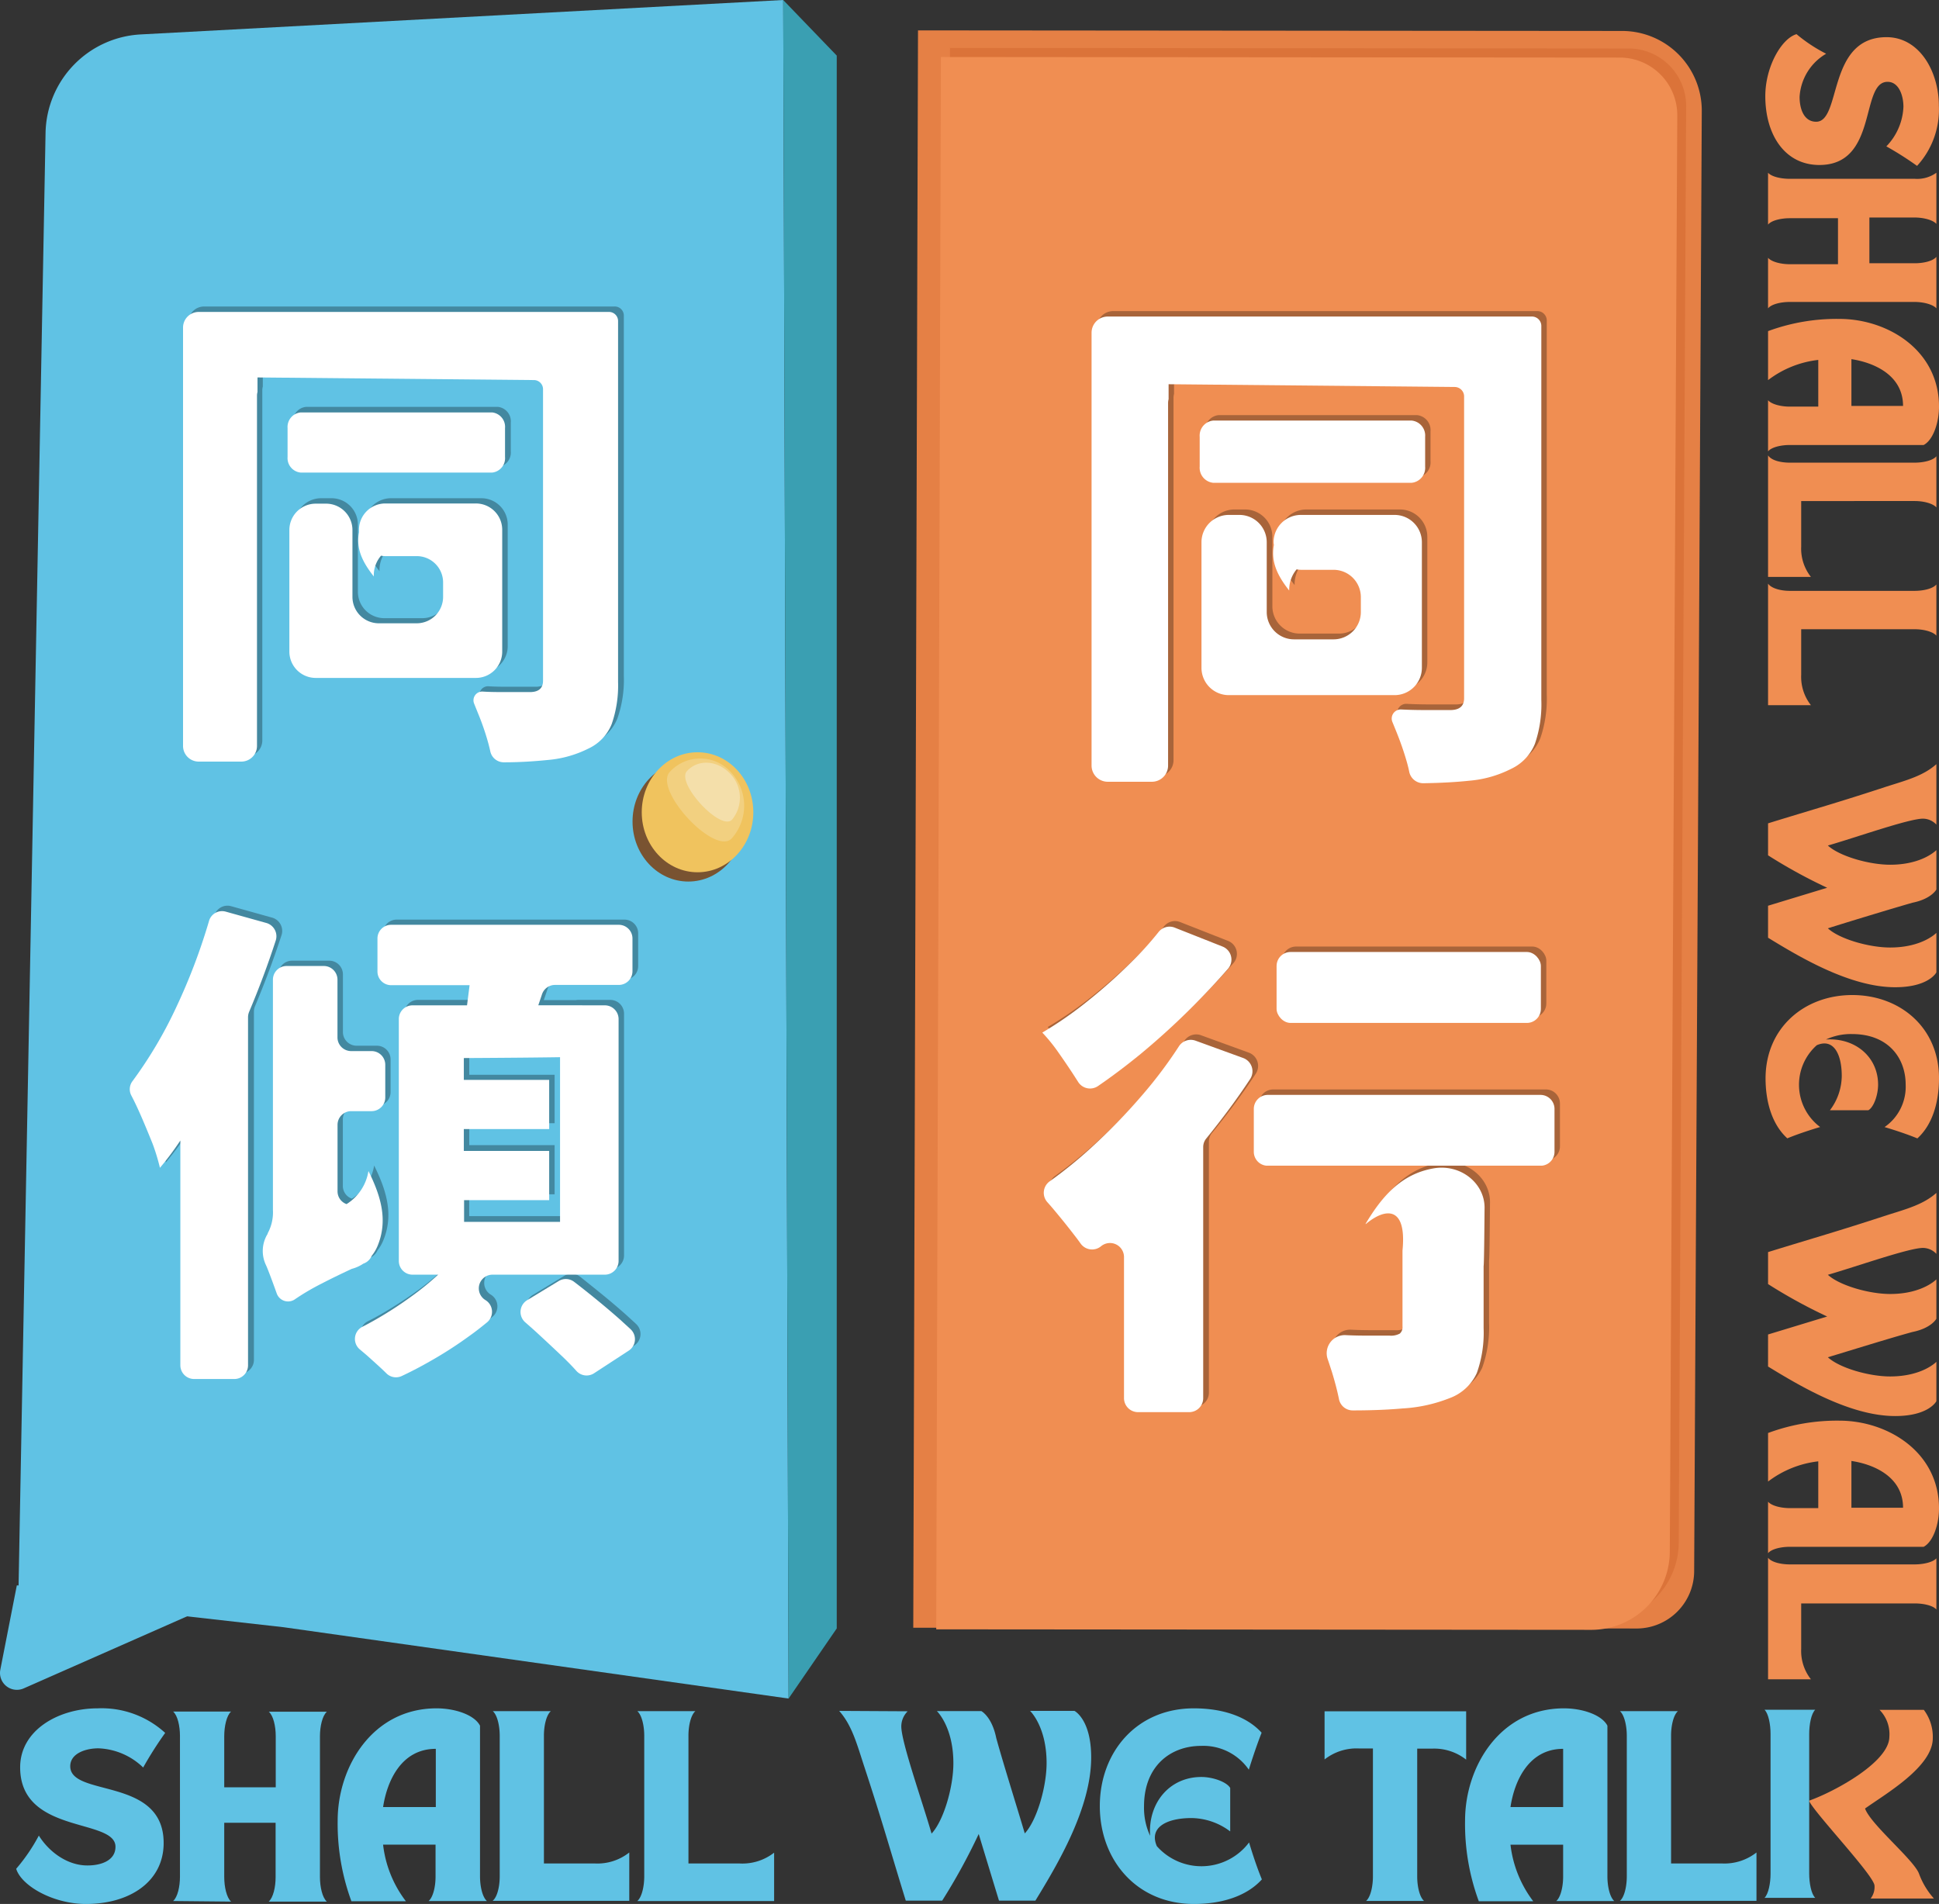 <svg xmlns="http://www.w3.org/2000/svg" viewBox="0 0 303.08 297.62"><rect x="0" y="0" width="303.08" height="297.62" fill="#333333" stroke="none"/><defs><style>.cls-1{fill:#60c2e4;}.cls-2{fill:#e58045;}.cls-3{opacity:0.2;}.cls-4{fill:#b2430c;}.cls-5{fill:#f08e52;}.cls-6{fill:#3a9fb2;}.cls-7{opacity:0.3;}.cls-8{fill:#fff;}.cls-9{fill:#795331;}.cls-10{fill:#f0c35e;}.cls-11{fill:#f2d080;}.cls-12{fill:#f4dfaa;}</style></defs><g id="圖層_2" data-name="圖層 2"><g id="Layer_1" data-name="Layer 1"><path class="cls-1" d="M6.07,286.93c1.59,2.55,4.45,4.67,7.59,4.67,2.27,0,4.39-.83,4.39-2.92,0-4.52-14.9-1.88-14.9-12.42,0-5.81,6-9.22,12.1-9.22a14.72,14.72,0,0,1,10.57,3.84,57.4,57.4,0,0,0-3.44,5.41,10.62,10.62,0,0,0-7-3c-2,0-4.4.8-4.4,2.8,0,4.88,14.6,1.6,14.6,12,0,6-5.25,9.53-12.14,9.53-5.16,0-10.11-2.86-10.91-5.5A28.19,28.19,0,0,0,6.07,286.93Z"/><path class="cls-1" d="M27.06,297.16c.71-.62,1.07-2.28,1.07-3.81v-22c0-1.53-.36-3.19-1.07-3.81h9.06c-.7.62-1.07,2.31-1.07,3.84v8H43.1v-8c0-1.53-.37-3.19-1.08-3.81h9.07c-.71.62-1.08,2.31-1.08,3.84v22c0,1.53.37,3.22,1.08,3.84H42c.71-.62,1.08-2.28,1.08-3.81v-8.51H35.05v8.48c0,1.53.37,3.22,1.07,3.84Z"/><path class="cls-1" d="M52.78,284.59c0-8.45,5.47-17.55,15.46-17.55,2.86,0,5.9,1,6.79,2.71v23.57c0,1.53.37,3.22,1.08,3.84H67c.71-.62,1.08-2.28,1.08-3.81v-5H59.88a17.88,17.88,0,0,0,3.57,8.85H54.93A35.09,35.09,0,0,1,52.78,284.59Zm15.34-2.12,0-9.1c-5.38,0-7.62,5-8.24,9.1Z"/><path class="cls-1" d="M78.11,293.32v-22c0-1.53-.37-3.22-1.08-3.84H86.1c-.71.62-1.08,2.28-1.08,3.81v20h8a8,8,0,0,0,5.34-1.72v7.56H77C77.74,296.54,78.11,294.85,78.11,293.32Z"/><path class="cls-1" d="M100.7,293.32v-22c0-1.53-.37-3.22-1.08-3.84h9.07c-.71.62-1.08,2.28-1.08,3.81v20h8A8.05,8.05,0,0,0,121,289.6v7.56H99.62C100.33,296.54,100.7,294.85,100.7,293.32Z"/><path class="cls-1" d="M141.88,267.5a3.31,3.31,0,0,0-1,2.37c0,2.46,3.29,11.74,4.73,16.75,1.88-2,3.41-7.25,3.41-11,0-5.72-2.58-8.15-2.58-8.15h6.95s1.65.86,2.33,4.21c1.08,3.94,3.41,11.34,4.46,14.91,1.87-2,3.41-7.25,3.41-11,0-5.72-2.58-8.15-2.58-8.15h6.94s2.61,1.32,2.61,7.26c0,7.92-5.22,16.68-8.72,22.4h-5.69c-1.26-4.12-2.21-7.25-3.17-10.42a93.94,93.94,0,0,1-5.71,10.42h-5.69c-2.52-8.18-3.68-12.42-6.48-20.93-1.17-3.56-1.91-6.45-3.93-8.73Z"/><path class="cls-1" d="M171.91,282.32c0-8.43,5.75-15.28,14.69-15.28,4.37,0,8.24,1.2,10.6,3.81-1,2.52-2,5.78-2,5.78a8.63,8.63,0,0,0-7.47-3.72c-4.73,0-8.91,3.11-8.91,9.44a10.37,10.37,0,0,0,.95,4.61c-.34-5.17,3.07-9.19,8-9.19,1.87,0,4,.8,4.52,1.72v6.79a10.22,10.22,0,0,0-6.06-2.09c-3.72,0-6.7,1.38-5.41,4.39a9.31,9.31,0,0,0,14.42-.58s.95,3.26,2,5.78c-2.36,2.61-6.23,3.84-10.6,3.84C177.66,297.62,171.91,290.74,171.91,282.32Z"/><path class="cls-1" d="M229.17,267.5v7.56a8.07,8.07,0,0,0-5.35-1.72h-2.3v20c0,1.53.37,3.19,1.07,3.81h-9.06c.71-.62,1.07-2.31,1.07-3.84v-20h-2.21a8.09,8.09,0,0,0-5.35,1.72V267.5Z"/><path class="cls-1" d="M229,284.59c0-8.45,5.47-17.55,15.46-17.55,2.85,0,5.9,1,6.79,2.71v23.57c0,1.53.37,3.22,1.07,3.84h-9.06c.7-.62,1.07-2.28,1.07-3.81v-5h-8.23a18,18,0,0,0,3.56,8.85h-8.51A34.88,34.88,0,0,1,229,284.59Zm15.33-2.12,0-9.1c-5.37,0-7.62,5-8.23,9.1Z"/><path class="cls-1" d="M254.28,293.32v-22c0-1.53-.37-3.22-1.07-3.84h9.06c-.7.62-1.07,2.28-1.07,3.81v20h8a8.09,8.09,0,0,0,5.35-1.72v7.56H253.21C253.91,296.54,254.28,294.85,254.28,293.32Z"/><path class="cls-2" d="M142.75,254.44l.74-249.69,110.18.09A12.46,12.46,0,0,1,266,17.46l-1.19,228.1a9,9,0,0,1-8.87,9Z"/><g class="cls-3"><path class="cls-4" d="M254.71,7.58,148.49,7.49l-.73,245.78,102.47.09A12.28,12.28,0,0,0,262.4,241l1.16-224.39A9,9,0,0,0,254.71,7.58Z"/></g><path class="cls-5" d="M253.29,9,147.07,8.91l-.73,245.78,102.47.08A12.27,12.27,0,0,0,261,242.46l1.17-224.39A9,9,0,0,0,253.29,9Z"/><path class="cls-1" d="M44.33,254.36l78.93,11.15L122.42,0,22,5.38A15.71,15.71,0,0,0,7.12,20.78L2.87,249.69Z"/><polygon class="cls-6" points="122.42 0 130.79 8.69 130.79 254.55 123.26 265.51 122.42 0"/><g class="cls-7"><path d="M57.62,196.69l.26-.11A2.2,2.2,0,0,0,59,195.46a6.46,6.46,0,0,0,.89-1.51c1.67-4,.56-7.8-1.41-11.76A7.45,7.45,0,0,1,55,187.37a2.11,2.11,0,0,1-1.41-2V175a2.14,2.14,0,0,1,2.14-2.15h3.17a2.14,2.14,0,0,0,2.15-2.14v-5.11a2.14,2.14,0,0,0-2.15-2.14H55.74a2.14,2.14,0,0,1-2.14-2.15v-9a2.14,2.14,0,0,0-2.15-2.14H45.66a2.14,2.14,0,0,0-2.15,2.14v36a6.88,6.88,0,0,1-.82,3.65l0,.07a5.1,5.1,0,0,0-.26,4.91l0,0c.31.67,1.07,2.72,1.68,4.43a1.88,1.88,0,0,0,2.88.87l0,0a36.84,36.84,0,0,1,4.18-2.45c1.23-.64,2.78-1.4,4.67-2.28A5.81,5.81,0,0,0,57.62,196.69Z"/><path d="M42.5,143.43l-6.38-1.78a2.12,2.12,0,0,0-2.61,1.47,93.35,93.35,0,0,1-5.08,13.38,67,67,0,0,1-6.87,11.68,2.09,2.09,0,0,0-.18,2.25c.41.78.85,1.69,1.31,2.73q1.06,2.4,2,4.77a32.23,32.23,0,0,1,1.23,3.77,46.5,46.5,0,0,0,3.19-4.27v35.13a2.15,2.15,0,0,0,2.15,2.15h6.29a2.14,2.14,0,0,0,2.14-2.15V158.12a2.25,2.25,0,0,1,.16-.81q2.32-5.52,4.16-11.14A2.16,2.16,0,0,0,42.5,143.43Z"/><path d="M99.47,207c-.47-.45-1-.91-1.52-1.4-1.37-1.22-2.8-2.43-4.31-3.65-1.06-.86-2.08-1.67-3-2.41a2.14,2.14,0,0,0-2.42-.12l-4.94,3a2.14,2.14,0,0,0-.28,3.44c.62.55,1.27,1.12,1.92,1.72q2.17,2,4.14,3.88c.73.71,1.37,1.37,1.93,2a2.14,2.14,0,0,0,2.77.37l5.41-3.53A2.13,2.13,0,0,0,99.47,207Z"/><path d="M77.84,198.4H95.39a2.15,2.15,0,0,0,2.15-2.15v-37.8a2.15,2.15,0,0,0-2.15-2.15h-5a2.05,2.05,0,0,0-2.05,2v31.8h-15v-3.41H86.69v-7.69H73.35v-3.42H86.69V168H73.35v-3.42s18.46-.08,18.46-.25v-8H85l.58-1.72a2.14,2.14,0,0,1,2-1.46h10A2.14,2.14,0,0,0,99.75,151v-5.1a2.14,2.14,0,0,0-2.14-2.15H62a2.14,2.14,0,0,0-2.14,2.15V151A2.14,2.14,0,0,0,62,153.12H74.26l-.41,3.18H65.33a2.14,2.14,0,0,0-2.14,2.15v37.8a2.14,2.14,0,0,0,2.14,2.15h4a44.33,44.33,0,0,1-4.18,3.41q-2.46,1.78-5.25,3.42c-.81.47-1.61.91-2.41,1.31a2.14,2.14,0,0,0-.4,3.54c.48.41,1,.83,1.5,1.29,1,.9,1.92,1.72,2.68,2.47a2.1,2.1,0,0,0,2.34.42q2.25-1,4.65-2.43a64.55,64.55,0,0,0,6-3.88q1.45-1.06,2.7-2.1a2.13,2.13,0,0,0-.23-3.47l0,0A2.14,2.14,0,0,1,77.84,198.4Z"/><path d="M47.84,73h30a2.27,2.27,0,0,0,2-2.45v-4.5a2.27,2.27,0,0,0-2-2.45H47.84a2.28,2.28,0,0,0-2.05,2.45v4.5A2.27,2.27,0,0,0,47.84,73Z"/><path d="M96,47.91H31.91a2.44,2.44,0,0,0-2.45,2.45v65.39a2.45,2.45,0,0,0,2.45,2.45h6.66A2.45,2.45,0,0,0,41,115.75V61a2.2,2.2,0,0,1,.08-.58V58.14l43.21.41A1.43,1.43,0,0,1,85.73,60v45.57c0,1.14-.63,1.73-1.89,1.78-.71,0-2.07,0-4.09,0-1.18,0-2.34,0-3.48-.08A1.37,1.37,0,0,0,75,109.09l.6,1.49q.82,2,1.44,4.08c.2.67.37,1.31.49,1.9a2.17,2.17,0,0,0,2.16,1.7c2.6,0,4.91-.17,6.9-.38a17.21,17.21,0,0,0,6.31-1.78,7.16,7.16,0,0,0,3.61-3.81,18.15,18.15,0,0,0,1-6.6V49.33A1.42,1.42,0,0,0,96,47.91Z"/><path d="M79.36,101V82a4.12,4.12,0,0,0-4.13-4.12H61.09A4.12,4.12,0,0,0,57,82c0,.14,0,.27,0,.4v0c-.5,2.64.65,4.76,2.32,6.89a4.71,4.71,0,0,1,1.13-3.25,3.41,3.41,0,0,0,.65.07H66a4.12,4.12,0,0,1,4.13,4.12V92.5A4.13,4.13,0,0,1,66,96.63H60.07a4.13,4.13,0,0,1-4.13-4.13V82a4.12,4.12,0,0,0-4.12-4.12H50.21A4.12,4.12,0,0,0,46.08,82v19a4.12,4.12,0,0,0,4.13,4.12h25A4.12,4.12,0,0,0,79.36,101Z"/></g><path class="cls-8" d="M56.77,197.54l.26-.11a2.2,2.2,0,0,0,1.07-1.12A6.46,6.46,0,0,0,59,194.8c1.67-4,.56-7.8-1.41-11.75a7.46,7.46,0,0,1-3.42,5.17,2.11,2.11,0,0,1-1.41-2V175.84a2.14,2.14,0,0,1,2.14-2.15h3.17a2.14,2.14,0,0,0,2.15-2.14v-5.11a2.14,2.14,0,0,0-2.15-2.14H54.89a2.14,2.14,0,0,1-2.14-2.15v-9A2.14,2.14,0,0,0,50.6,151H44.81a2.14,2.14,0,0,0-2.15,2.14v36a6.88,6.88,0,0,1-.82,3.65l0,.07a5.1,5.1,0,0,0-.26,4.91l0,0c.31.67,1.07,2.72,1.68,4.43a1.88,1.88,0,0,0,2.88.87l0,0a36.84,36.84,0,0,1,4.18-2.45c1.23-.64,2.78-1.4,4.67-2.28A5.81,5.81,0,0,0,56.77,197.54Z"/><path class="cls-8" d="M41.65,144.28l-6.38-1.78A2.12,2.12,0,0,0,32.66,144a93.35,93.35,0,0,1-5.08,13.38A67,67,0,0,1,20.71,169a2.09,2.09,0,0,0-.18,2.25c.41.78.85,1.69,1.31,2.73.71,1.6,1.36,3.19,2,4.77A32.23,32.23,0,0,1,25,182.55a46.5,46.5,0,0,0,3.19-4.27v35.13a2.15,2.15,0,0,0,2.15,2.15h6.29a2.14,2.14,0,0,0,2.14-2.15V159a2.25,2.25,0,0,1,.16-.81q2.33-5.52,4.16-11.14A2.16,2.16,0,0,0,41.65,144.28Z"/><path class="cls-8" d="M98.62,207.83c-.47-.45-1-.91-1.52-1.4-1.37-1.22-2.8-2.43-4.31-3.65-1.06-.86-2.08-1.67-3.05-2.41a2.14,2.14,0,0,0-2.42-.12l-4.94,3a2.15,2.15,0,0,0-.29,3.44c.63.55,1.28,1.12,1.93,1.72q2.17,2,4.14,3.88c.73.71,1.37,1.37,1.93,2a2.14,2.14,0,0,0,2.77.37l5.41-3.53A2.13,2.13,0,0,0,98.62,207.83Z"/><path class="cls-8" d="M77,199.25H94.54a2.15,2.15,0,0,0,2.15-2.15V159.3a2.15,2.15,0,0,0-2.15-2.15h-5a2.05,2.05,0,0,0-2,2V191h-15V187.6H85.84v-7.69H72.5v-3.42H85.84V168.8H72.5v-3.41S91,165.3,91,165.14v-8H84.14l.58-1.72a2.14,2.14,0,0,1,2-1.46h10a2.14,2.14,0,0,0,2.14-2.15v-5.1a2.14,2.14,0,0,0-2.14-2.15H61.12A2.14,2.14,0,0,0,59,146.72v5.1A2.14,2.14,0,0,0,61.12,154H73.4L73,157.15H64.48a2.14,2.14,0,0,0-2.14,2.15v37.8a2.14,2.14,0,0,0,2.14,2.15h4a43.31,43.31,0,0,1-4.19,3.41,59.94,59.94,0,0,1-5.24,3.42c-.81.47-1.61.91-2.41,1.32a2.13,2.13,0,0,0-.4,3.53c.48.41,1,.83,1.5,1.29,1,.9,1.92,1.72,2.67,2.47a2.12,2.12,0,0,0,2.35.42q2.25-1.05,4.65-2.43a63.09,63.09,0,0,0,6-3.88c1-.71,1.88-1.41,2.71-2.09a2.14,2.14,0,0,0-.23-3.48l0,0A2.14,2.14,0,0,1,77,199.25Z"/><path class="cls-8" d="M47,73.87H76.94a2.26,2.26,0,0,0,2-2.44V66.92a2.27,2.27,0,0,0-2-2.45H47a2.28,2.28,0,0,0-2.05,2.45v4.51A2.27,2.27,0,0,0,47,73.87Z"/><path class="cls-8" d="M95.18,48.76H31.06a2.45,2.45,0,0,0-2.45,2.45V116.6a2.45,2.45,0,0,0,2.45,2.45h6.66a2.45,2.45,0,0,0,2.45-2.45V61.85a2.2,2.2,0,0,1,.08-.58V59l43.21.41a1.43,1.43,0,0,1,1.42,1.42v45.57c0,1.14-.63,1.73-1.89,1.78-.71,0-2.07,0-4.1,0-1.17,0-2.33,0-3.47-.08a1.37,1.37,0,0,0-1.31,1.89l.6,1.49q.83,2,1.44,4.08c.2.68.36,1.31.49,1.9a2.16,2.16,0,0,0,2.16,1.7c2.6,0,4.9-.17,6.9-.37A17.4,17.4,0,0,0,92,117a7.16,7.16,0,0,0,3.61-3.81,18.37,18.37,0,0,0,1-6.6V50.18A1.42,1.42,0,0,0,95.18,48.76Z"/><path class="cls-8" d="M78.5,101.82v-19a4.11,4.11,0,0,0-4.12-4.12H60.23a4.12,4.12,0,0,0-4.12,4.12c0,.14,0,.27,0,.4v0c-.5,2.64.64,4.76,2.32,6.89a4.71,4.71,0,0,1,1.13-3.25,3.39,3.39,0,0,0,.64.07h4.93a4.12,4.12,0,0,1,4.13,4.12v2.25a4.13,4.13,0,0,1-4.13,4.13H59.22a4.13,4.13,0,0,1-4.13-4.13V82.85A4.12,4.12,0,0,0,51,78.73H49.36a4.12,4.12,0,0,0-4.13,4.12v19a4.12,4.12,0,0,0,4.13,4.12h25A4.11,4.11,0,0,0,78.5,101.82Z"/><g class="cls-7"><path d="M195.19,164.54l-7.48-2.72a2.2,2.2,0,0,0-2.59.89,69.21,69.21,0,0,1-5.6,7.47,92.78,92.78,0,0,1-8.1,8.36,71.88,71.88,0,0,1-6.48,5.26,2.2,2.2,0,0,0-.38,3.27c.36.4.74.84,1.13,1.31,1.08,1.29,2.11,2.57,3.1,3.86.37.47.7.92,1,1.34A2.2,2.2,0,0,0,173,194a2.19,2.19,0,0,1,3.58,1.69V217.7a2.18,2.18,0,0,0,2.19,2.18h8a2.18,2.18,0,0,0,2.19-2.18V178.46a2.1,2.1,0,0,1,.49-1.36q2.19-2.68,4.22-5.48,1.38-1.91,2.62-3.79A2.21,2.21,0,0,0,195.19,164.54Z"/><rect x="200.39" y="147.96" width="41.31" height="11.09" rx="2.19"/><path d="M168.58,167l.79,1.23a2.2,2.2,0,0,0,3.13.63q3.28-2.25,6.64-5,4.37-3.62,8.4-7.68c1.88-1.9,3.64-3.78,5.26-5.64a2.18,2.18,0,0,0-.86-3.47l-7.48-2.94a2.19,2.19,0,0,0-2.51.67,50.1,50.1,0,0,1-4.17,4.63,84,84,0,0,1-6.83,6.11,59.36,59.36,0,0,1-7.18,5s0,0,0,0a26.33,26.33,0,0,1,2.35,2.87Q167.4,165.24,168.58,167Z"/><path d="M241.64,170.3H199a2.19,2.19,0,0,0-2.19,2.19v6.71a2.18,2.18,0,0,0,1.93,2.16H241.9a2.18,2.18,0,0,0,1.93-2.16v-6.71A2.19,2.19,0,0,0,241.64,170.3Z"/><path d="M224.9,181.79c-5,.88-8,4.31-10.6,8.68a.07.07,0,0,0,.06,0c2.9-2.45,6.42-2.95,5.71,4.16v11.85a1.33,1.33,0,0,1-.42,1.13,2.9,2.9,0,0,1-1.61.32h-2.68c-1.27,0-2.67,0-4.2-.08h0a2.83,2.83,0,0,0-2.78,3.76c.22.64.44,1.32.66,2a43.08,43.08,0,0,1,1.1,4.23,2.19,2.19,0,0,0,2.17,1.78q4.3,0,7.8-.31a23.2,23.2,0,0,0,7.3-1.61,7.46,7.46,0,0,0,4.28-3.93,18.76,18.76,0,0,0,1.06-7v-9.72c.09-.32.14-8.75.15-9.1C232.92,184.08,229.12,181,224.9,181.79Z"/><path d="M190.49,74.62h31a2.35,2.35,0,0,0,2.11-2.53V67.42a2.35,2.35,0,0,0-2.11-2.53h-31a2.36,2.36,0,0,0-2.12,2.53v4.67A2.36,2.36,0,0,0,190.49,74.62Z"/><path d="M240.35,48.63H174a2.53,2.53,0,0,0-2.53,2.53v67.67a2.53,2.53,0,0,0,2.53,2.53h6.9a2.53,2.53,0,0,0,2.53-2.53V62.17a2.47,2.47,0,0,1,.08-.6V59.21l44.71.43a1.47,1.47,0,0,1,1.48,1.47v47.15c0,1.18-.66,1.8-2,1.85-.73,0-2.14,0-4.24,0q-1.83,0-3.6-.09a1.42,1.42,0,0,0-1.35,2l.63,1.55c.56,1.39,1.06,2.8,1.48,4.22.21.69.38,1.35.51,2a2.23,2.23,0,0,0,2.23,1.76q4-.06,7.14-.39a17.7,17.7,0,0,0,6.54-1.85,7.39,7.39,0,0,0,3.73-3.93,19,19,0,0,0,1-6.84V50.1A1.47,1.47,0,0,0,240.35,48.63Z"/><path d="M223.1,103.54V83.91a4.27,4.27,0,0,0-4.27-4.27H204.19a4.27,4.27,0,0,0-4.27,4.27,3,3,0,0,0,.05.42h0c-.52,2.74.66,4.93,2.39,7.13a5,5,0,0,1,1.17-3.36,3.71,3.71,0,0,0,.67.07h5.1a4.27,4.27,0,0,1,4.27,4.27v2.33a4.27,4.27,0,0,1-4.27,4.27h-6.15a4.27,4.27,0,0,1-4.27-4.27V83.91a4.27,4.27,0,0,0-4.27-4.27h-1.66a4.27,4.27,0,0,0-4.27,4.27v19.63a4.27,4.27,0,0,0,4.27,4.27h25.89A4.27,4.27,0,0,0,223.1,103.54Z"/></g><path class="cls-8" d="M194.34,165.39l-7.48-2.72a2.2,2.2,0,0,0-2.59.89,69.21,69.21,0,0,1-5.6,7.47,94.17,94.17,0,0,1-8.1,8.36,70.19,70.19,0,0,1-6.48,5.26,2.2,2.2,0,0,0-.38,3.27c.36.4.74.84,1.13,1.31,1.08,1.29,2.11,2.57,3.1,3.86.37.47.7.92,1,1.34a2.2,2.2,0,0,0,3.17.37,2.19,2.19,0,0,1,3.58,1.69v22.06a2.19,2.19,0,0,0,2.19,2.19h8a2.19,2.19,0,0,0,2.19-2.19V179.31a2.1,2.1,0,0,1,.49-1.36q2.19-2.69,4.22-5.48,1.38-1.91,2.62-3.79A2.21,2.21,0,0,0,194.34,165.39Z"/><rect class="cls-8" x="199.54" y="148.81" width="41.31" height="11.09" rx="2.19"/><path class="cls-8" d="M167.73,167.89l.79,1.23a2.2,2.2,0,0,0,3.13.63q3.28-2.25,6.64-5,4.36-3.61,8.4-7.68c1.88-1.9,3.64-3.78,5.26-5.64a2.19,2.19,0,0,0-.86-3.47L183.61,145a2.18,2.18,0,0,0-2.51.68,51.41,51.41,0,0,1-4.17,4.62,84,84,0,0,1-6.83,6.11,59.36,59.36,0,0,1-7.18,5s0,0,0,0a26.33,26.33,0,0,1,2.35,2.87Q166.55,166.09,167.73,167.89Z"/><path class="cls-8" d="M240.79,171.15H198.17a2.19,2.19,0,0,0-2.19,2.19v6.71a2.18,2.18,0,0,0,1.93,2.16h43.14a2.18,2.18,0,0,0,1.93-2.16v-6.71A2.19,2.19,0,0,0,240.79,171.15Z"/><path class="cls-8" d="M224.05,182.64c-5,.88-8,4.31-10.61,8.68a.08.08,0,0,0,.07,0c2.9-2.44,6.42-3,5.71,4.17v11.84a1.33,1.33,0,0,1-.42,1.13,2.9,2.9,0,0,1-1.61.32h-2.68c-1.27,0-2.67,0-4.2-.08h0a2.83,2.83,0,0,0-2.78,3.76c.22.64.44,1.32.66,2,.47,1.54.84,2.95,1.1,4.24a2.19,2.19,0,0,0,2.17,1.77q4.31,0,7.8-.31a23.49,23.49,0,0,0,7.3-1.6,7.51,7.51,0,0,0,4.28-3.94,18.76,18.76,0,0,0,1.06-7v-9.72c.09-.32.14-8.75.15-9.09C232.07,184.93,228.27,181.89,224.05,182.64Z"/><path class="cls-8" d="M189.64,75.47h31a2.35,2.35,0,0,0,2.12-2.53V68.27a2.35,2.35,0,0,0-2.12-2.53h-31a2.36,2.36,0,0,0-2.12,2.53v4.67A2.36,2.36,0,0,0,189.64,75.47Z"/><path class="cls-8" d="M239.5,49.48H173.15A2.53,2.53,0,0,0,170.62,52v67.67a2.53,2.53,0,0,0,2.53,2.53h6.9a2.53,2.53,0,0,0,2.53-2.53V63a2.47,2.47,0,0,1,.08-.6V60.06l44.71.43A1.48,1.48,0,0,1,228.85,62v47.14c0,1.18-.66,1.8-2,1.85-.73,0-2.15,0-4.24,0q-1.83,0-3.6-.09a1.42,1.42,0,0,0-1.35,2l.63,1.55c.56,1.39,1.06,2.8,1.48,4.22.21.69.38,1.35.51,2a2.23,2.23,0,0,0,2.23,1.76q4-.06,7.14-.39a17.7,17.7,0,0,0,6.54-1.85,7.39,7.39,0,0,0,3.73-3.93,18.93,18.93,0,0,0,1-6.84V51A1.47,1.47,0,0,0,239.5,49.48Z"/><path class="cls-8" d="M222.25,104.39V84.76A4.27,4.27,0,0,0,218,80.49H203.34a4.27,4.27,0,0,0-4.27,4.27,3,3,0,0,0,.05.42h0c-.52,2.74.66,4.93,2.39,7.13A5,5,0,0,1,202.67,89a3.71,3.71,0,0,0,.67.07h5.1a4.27,4.27,0,0,1,4.27,4.27v2.33a4.27,4.27,0,0,1-4.27,4.27h-6.15A4.27,4.27,0,0,1,198,95.63V84.76a4.27,4.27,0,0,0-4.27-4.27h-1.66a4.27,4.27,0,0,0-4.27,4.27v19.63a4.27,4.27,0,0,0,4.27,4.27H218A4.27,4.27,0,0,0,222.25,104.39Z"/><path class="cls-1" d="M2.63,247.82.05,261a2.64,2.64,0,0,0,3.66,2.92l33.48-14.77Z"/><ellipse class="cls-9" cx="107.59" cy="128.42" rx="8.72" ry="9.38"/><ellipse class="cls-10" cx="109.03" cy="126.97" rx="8.72" ry="9.38"/><path class="cls-11" d="M114.29,120.75a6.45,6.45,0,0,0-9.59-.1c-2.62,2.82,7.06,13.21,9.68,10.4A7.68,7.68,0,0,0,114.29,120.75Z"/><path class="cls-12" d="M114.09,120.9c-2-2.09-5-2.25-6.72-.36s5.3,9.47,7.06,7.58A5.4,5.4,0,0,0,114.09,120.9Z"/><path class="cls-5" d="M285.44,8.4a8.37,8.37,0,0,0-4.15,6.74c0,2,.74,3.89,2.59,3.89,4,0,1.66-13.22,11-13.22,5.15,0,8.18,5.37,8.18,10.74a13,13,0,0,1-3.41,9.38,50.92,50.92,0,0,0-4.8-3.05,9.43,9.43,0,0,0,2.67-6.19c0-1.75-.71-3.9-2.48-3.9-4.33,0-1.42,13-10.66,13-5.35,0-8.45-4.66-8.45-10.77,0-4.58,2.53-9,4.88-9.68A24.23,24.23,0,0,0,285.44,8.4Z"/><path class="cls-5" d="M276.36,27c.54.62,2,.95,3.38.95h19.55a5.11,5.11,0,0,0,3.38-.95v8c-.55-.63-2.05-1-3.41-1H292.2v7.15h7.09c1.36,0,2.83-.33,3.38-1v8.05c-.55-.63-2.05-1-3.41-1h-19.5c-1.36,0-2.86.33-3.4,1V40.3c.54.63,2,1,3.38,1h7.55V34.11h-7.53c-1.36,0-2.86.33-3.4,1Z"/><path class="cls-5" d="M287.51,49.85c7.5,0,15.57,4.85,15.57,13.71,0,2.54-.93,5.24-2.4,6H279.76c-1.36,0-2.86.33-3.4,1v-8c.54.63,2,1,3.38,1h4.47v-7.3a15.85,15.85,0,0,0-7.85,3.16V51.76A31,31,0,0,1,287.51,49.85Zm1.88,13.6,8.07,0c0-4.77-4.47-6.76-8.07-7.31Z"/><path class="cls-5" d="M279.76,72.32h19.5c1.36,0,2.86-.33,3.41-1v8c-.55-.63-2-1-3.38-1H281.54v7.12a7.14,7.14,0,0,0,1.52,4.74h-6.7v-19C276.9,72,278.4,72.32,279.76,72.32Z"/><path class="cls-5" d="M279.76,92.36h19.5c1.36,0,2.86-.33,3.41-1v8c-.55-.63-2-1-3.38-1H281.54v7.12a7.17,7.17,0,0,0,1.52,4.75h-6.7v-19C276.9,92,278.4,92.36,279.76,92.36Z"/><path class="cls-5" d="M302.67,128.9a2.89,2.89,0,0,0-2.1-.93c-2.18,0-10.42,2.92-14.86,4.2,1.8,1.66,6.43,3,9.73,3,5.07,0,7.23-2.29,7.23-2.29v6.16s-.76,1.47-3.74,2.07c-3.49,1-10.06,3-13.22,4,1.8,1.67,6.43,3,9.73,3,5.07,0,7.23-2.29,7.23-2.29V152s-1.17,2.32-6.44,2.32c-7,0-14.8-4.63-19.87-7.74v-5l9.24-2.81a81,81,0,0,1-9.24-5.07v-5c7.25-2.24,11-3.27,18.56-5.76,3.17-1,5.73-1.69,7.75-3.49Z"/><path class="cls-5" d="M289.53,155.54c7.47,0,13.55,5.1,13.55,13,0,3.87-1.07,7.31-3.38,9.41-2.24-.93-5.13-1.77-5.13-1.77a7.66,7.66,0,0,0,3.3-6.63c0-4.2-2.75-7.91-8.37-7.91a9.2,9.2,0,0,0-4.09.85c4.58-.3,8.15,2.73,8.15,7.06,0,1.66-.71,3.57-1.53,4h-6a9,9,0,0,0,1.85-5.37c0-3.3-1.22-5.95-3.9-4.8a8.26,8.26,0,0,0,.52,12.79s-2.89.84-5.13,1.77c-2.31-2.1-3.4-5.54-3.4-9.41C276,160.64,282.05,155.54,289.53,155.54Z"/><path class="cls-5" d="M302.67,196a2.89,2.89,0,0,0-2.1-.93c-2.18,0-10.42,2.92-14.86,4.2,1.8,1.66,6.43,3,9.73,3,5.07,0,7.23-2.29,7.23-2.29v6.16s-.76,1.47-3.74,2.07c-3.49.95-10.06,3-13.22,3.95,1.8,1.67,6.43,3,9.73,3,5.07,0,7.23-2.29,7.23-2.29v6.16s-1.17,2.32-6.44,2.32c-7,0-14.8-4.64-19.87-7.74V208.6l9.24-2.81a81,81,0,0,1-9.24-5.07v-5c7.25-2.24,11-3.28,18.56-5.76,3.17-1,5.73-1.69,7.75-3.49Z"/><path class="cls-5" d="M287.51,222.07c7.5,0,15.57,4.86,15.57,13.72,0,2.53-.93,5.23-2.4,6H279.76c-1.36,0-2.86.33-3.4,1v-8.05c.54.63,2,1,3.38,1h4.47v-7.31a15.94,15.94,0,0,0-7.85,3.16V224A31,31,0,0,1,287.51,222.07Zm1.88,13.61,8.07,0c0-4.78-4.47-6.77-8.07-7.31Z"/><path class="cls-5" d="M279.76,244.54h19.5c1.36,0,2.86-.33,3.41-.95v8c-.55-.63-2-.95-3.38-.95H281.54v7.11a7.17,7.17,0,0,0,1.52,4.75h-6.7v-19C276.9,244.21,278.4,244.54,279.76,244.54Z"/><path class="cls-5" d="M291.52,282.7c3.23-2.31,10.59-6.52,10.59-11a7,7,0,0,0-1.4-4.42h-6.92a5.41,5.41,0,0,1,1.53,4.2c0,3.93-8.51,8.56-12.56,10,.77,1.83,10.24,11.76,10.24,13.29a2.92,2.92,0,0,1-.61,2h9.9a12,12,0,0,1-2.34-3.9C299.12,290.69,292.41,285.2,291.52,282.7Z"/><path class="cls-1" d="M282.79,291.75h0V271.18h0v-.11c0-1.53.32-3.2.94-3.81h-7.92c.61.61.94,2.25.94,3.78v21.84c0,1.52-.33,3.17-.94,3.78h7.92c-.62-.61-.94-2.29-.94-3.81Z"/></g></g></svg>